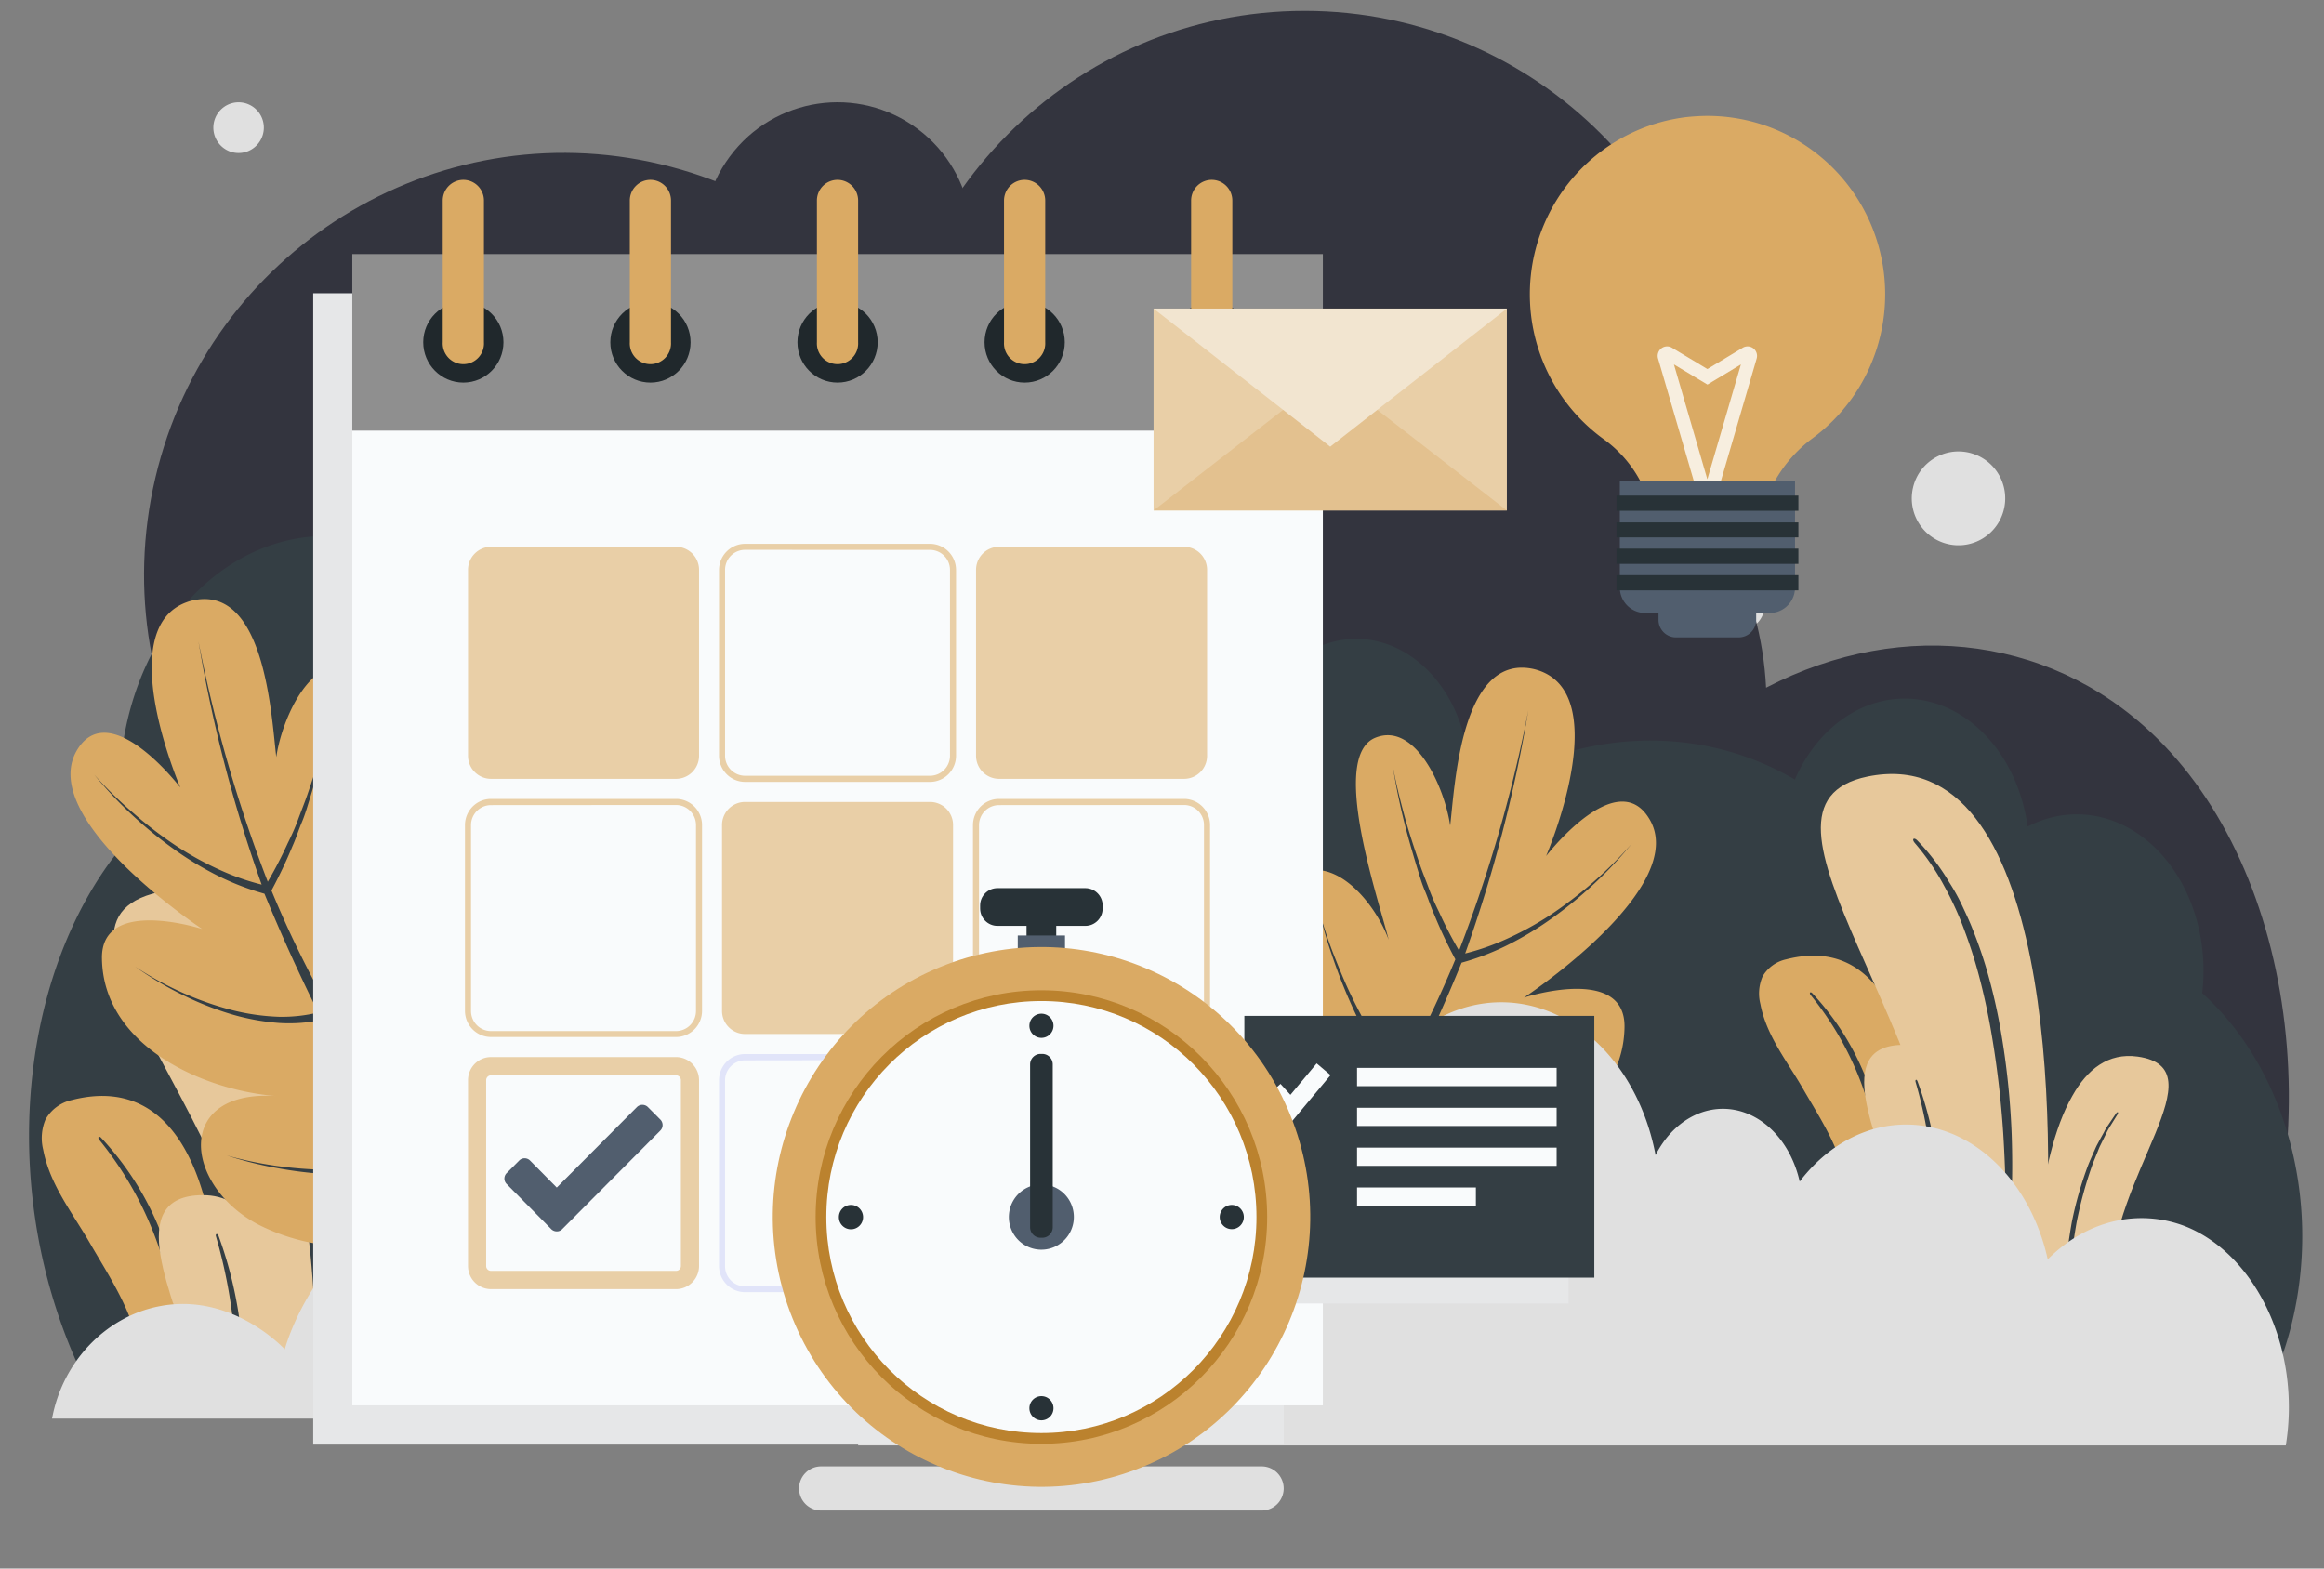 <svg width="240" height="162" fill="none" xmlns="http://www.w3.org/2000/svg"><rect width="100%" height="100%" fill="#808080" stroke="none"/><path d="M173.236 13.785c-.7 0-1.394.044-2.088.107a18.323 18.323 0 0 0-9.932 4.398 18.462 18.462 0 0 0-5.723 9.265 18.519 18.519 0 0 0 .487 10.892 18.43 18.43 0 0 0 6.526 8.712 12.655 12.655 0 0 1 3.749 4.313h-2.105v1.512h-.35v1.6h.35v1.168h-.35v1.57h.35v1.167h-.35v1.57h.35v1.167h-.35V62.8h.381c.069.64.371 1.23.847 1.66.476.43 1.093.668 1.734.669h1.399v.716c.002.48.193.94.531 1.28.339.34.797.532 1.275.534h6.456c.479 0 .938-.192 1.277-.532.338-.34.529-.801.529-1.282v-.716h1.399a2.605 2.605 0 0 0 1.735-.67c.477-.43.781-1.02.853-1.659h.375v-1.575h-.35v-1.168h.35V58.49h-.35v-1.167h.35v-1.57h-.35v-1.167h.35v-1.57h-.35v-1.512h-2.081a14.191 14.191 0 0 1 3.924-4.438 18.427 18.427 0 0 0 6.596-9.229 18.508 18.508 0 0 0-.046-11.36 18.423 18.423 0 0 0-6.67-9.176 18.292 18.292 0 0 0-10.76-3.502l.032-.013ZM152.953 37.471h-36.139v20.325h36.139V37.47ZM206.95 52.58c.61-2.604-.997-5.213-3.591-5.826-2.594-.613-5.191 1.002-5.801 3.607-.61 2.605.998 5.214 3.591 5.827 2.594.613 5.191-1.002 5.801-3.607Z" fill="#E0E0E0"/><path d="M228.25 145.127H13.692c-11.719-24.292-7.057-54.396 8.773-69.158 12.28-11.442 29.909-12.395 44.669-2.467-.388-3.388.083-6.84 1.349-9.881 1.265-3.041 3.263-5.52 5.715-7.093 2.453-1.573 5.24-2.163 7.974-1.69 2.736.475 5.284 1.99 7.294 4.337.907-2.524 6.623-17.848 20.339-23.218 12.452-4.866 26.561.366 35.895 13.335 3.383-2.967 7.345-4.76 11.476-5.196 4.13-.436 8.28.503 12.02 2.718 3.739 2.216 6.934 5.629 9.252 9.886 2.319 4.256 3.678 9.203 3.936 14.328 14.267-7.422 30.301-5.29 41.077 5.932 14.577 15.166 17.69 45.024 4.789 68.167Z" fill="#33343E"/><path d="M100.45 69.355c5.501-23.412-8.934-46.87-32.242-52.396-23.308-5.525-46.662 8.974-52.163 32.386-5.501 23.412 8.934 46.87 32.242 52.396 23.308 5.525 46.662-8.974 52.163-32.386Z" fill="#33343E"/><path d="M134.729 88.234c23.949 0 43.363-19.5 43.363-43.555S158.678 1.124 134.729 1.124c-23.948 0-43.362 19.5-43.362 43.555s19.414 43.555 43.362 43.555Z" fill="#33343E"/><path d="M97.618 32.815c4.573-6.174 3.298-14.904-2.85-19.498-6.147-4.594-14.837-3.312-19.41 2.862-4.574 6.174-3.299 14.904 2.848 19.498 6.147 4.594 14.838 3.312 19.412-2.862Z" fill="#33343E"/><path d="M227.418 102.59c.273-2.297.141-4.64-.387-6.868-.528-2.229-1.439-4.29-2.671-6.045-1.232-1.755-2.756-3.16-4.468-4.122-1.713-.962-3.573-1.456-5.454-1.45-1.732.003-3.446.432-5.042 1.261-.453-3.262-1.72-6.268-3.623-8.599-1.903-2.33-4.348-3.87-6.994-4.405-2.647-.535-5.362-.037-7.768 1.424-2.406 1.461-4.383 3.812-5.655 6.726-10.16-5.927-22.813-5.34-33.715 1.948.342-2.965-.072-5.987-1.184-8.649-1.111-2.661-2.865-4.83-5.02-6.208-2.154-1.377-4.602-1.894-7.005-1.479-2.402.415-4.641 1.742-6.406 3.796-.792-2.22-5.798-15.616-17.88-20.32-10.942-4.255-23.33.328-31.528 11.676-2.37-2.071-5.07-3.496-7.92-4.178a16.66 16.66 0 0 0-8.613.22c-2.825.829-5.475 2.39-7.773 4.582-2.297 2.191-4.19 4.962-5.552 8.127-2.3-5.753-6.222-10.271-11.032-12.704s-10.174-2.612-15.083-.505c-4.91 2.107-9.025 6.356-11.574 11.947-2.548 5.59-3.353 12.138-2.263 18.41-11.458 13.669-13.553 38.521-2.672 57.952h223.279c3.659-6.666 5.081-14.824 3.966-22.757-1.114-7.933-4.678-15.024-9.942-19.78h-.021Z" fill="#343E44"/><path d="M22.34 140.843h-7.935c0-4.275-2.806-8.487-4.9-12.077l-.2-.345c-1.806-3.139-4.149-6.039-4.843-9.679a4.93 4.93 0 0 1 .25-3.139 4.15 4.15 0 0 1 2.693-1.989c13.236-3.403 15.998 14.33 14.936 27.229Z" fill="#DAAA64"/><path d="M18.927 140.842h-.343a36.292 36.292 0 0 0-.506-5.392 40.161 40.161 0 0 0-1.575-6.339 36.028 36.028 0 0 0-6.25-11.386c-.224-.289 0-.446.213-.189a30.674 30.674 0 0 1 6.718 11.349 34.372 34.372 0 0 1 1.468 6.478c.248 1.815.34 3.648.275 5.479Z" fill="#343E44"/><path d="M36.494 140.842h8.074c0-10.4 11.717-20.613 2.88-21.718-3.124-.395-5.38 1.224-6.98 3.735-3.974 6.239-3.974 17.983-3.974 17.983Z" fill="url(#a)"/><path d="M27.653 140.843h9.91c1.62-14.977 1.176-52.538-20.421-48.847-16.573 2.83 10.086 24.467 10.51 48.847Z" fill="#E7C89B"/><path d="M22.23 100.269a26.631 26.631 0 0 1 3.343 4.852 37.306 37.306 0 0 1 2.455 5.367 53.616 53.616 0 0 1 1.756 5.649c.482 1.883.9 3.841 1.25 5.794a109.134 109.134 0 0 1 1.356 11.775c.15 2.385.25 4.764.269 7.143h.675a95.002 95.002 0 0 0 0-7.187 88.034 88.034 0 0 0-1.25-11.926 65.126 65.126 0 0 0-1.306-5.869 48.886 48.886 0 0 0-1.925-5.724c-.362-.936-.793-1.84-1.25-2.75-.456-.91-.918-1.789-1.456-2.636a26.016 26.016 0 0 0-3.643-4.777c-.394-.445-.675-.188-.275.289Z" fill="#343E44"/><path d="M19.86 140.842h8.23s2.168-17.412-7.143-17.405c-8.48.006-2.818 10.771-1.087 17.405Z" fill="#E7C89B"/><path d="M22.31 127.718a52.94 52.94 0 0 1 2.031 12.108l.056.992h.713c0-.352 0-.697-.05-1.049a41.681 41.681 0 0 0-2.5-12.152c-.125-.276-.35-.182-.25.101ZM39.582 140.843h.519a72.11 72.11 0 0 1 .718-4.714 49.368 49.368 0 0 1 1.744-6.434c.194-.521.418-1.036.625-1.55.106-.258.2-.515.318-.772l.37-.741.368-.753c.118-.251.252-.494.4-.728l.88-1.425c.182-.289 0-.415-.168-.113l-.943 1.393c-.16.231-.304.472-.432.722l-.425.734-.4.747c-.124.251-.23.509-.35.766-.218.521-.456 1.03-.662 1.551a41.876 41.876 0 0 0-1.875 6.496 63.09 63.09 0 0 0-.687 4.821Z" fill="#343E44"/><path d="M50.76 99.584c-3.511-1.883-8.423 5.737-8.423 5.737 1.687-5.184 7.38-18.516 2.43-21.812-4.018-2.68-8.41 2.473-9.892 6.472 1.181-4.608 6.1-18.95 1.375-20.871-4.124-1.67-7.149 5.134-7.717 9.076C28.026 74.1 27.4 60.241 19.82 62.03c-7.317 1.883-3.124 14.644-1.206 19.295-2.193-2.762-7.692-8.418-10.548-4.03C3.43 84.407 20.884 95.95 20.884 95.95s-10.455-3.383-10.355 3.032c.113 9.107 10.623 13.759 18.397 14.248-11.073-.966-9.998 9.29-2.124 13.307a21.015 21.015 0 0 0 20.909-1.255c4.143-4.469 8.392-22.848 3.05-25.698Z" fill="#DAAA64"/><path d="M46.506 111.668a50.675 50.675 0 0 1-1.519 4.13 29.769 29.769 0 0 1-1.468 3.007 120.1 120.1 0 0 1-9.33-14.105 45.875 45.875 0 0 0 2.5-3.898 53.055 53.055 0 0 0 2.268-4.594c.681-1.563 1.3-3.17 1.875-4.783a44.917 44.917 0 0 0 1.387-4.896 45.098 45.098 0 0 1-1.556 4.82c-.625 1.582-1.25 3.139-2 4.658-.75 1.519-1.556 3.019-2.418 4.394a40.832 40.832 0 0 1-2.425 3.496 109.973 109.973 0 0 1-5.786-11.926 49.168 49.168 0 0 0 2.18-4.601c.363-.804.625-1.663.97-2.48.343-.816.586-1.694.843-2.51.518-1.682 1.018-3.409 1.425-5.129.406-1.72.78-3.452 1.03-5.197-.312 1.733-.73 3.44-1.2 5.129a86.955 86.955 0 0 1-1.586 5.021c-.288.822-.625 1.645-.925 2.467-.3.822-.663 1.625-1.05 2.404a42.925 42.925 0 0 1-2.069 3.992 147.126 147.126 0 0 1-7.155-24.813 146.777 146.777 0 0 0 6.524 25.108 24.915 24.915 0 0 1-4.124-1.431 32.699 32.699 0 0 1-4.612-2.51 40.846 40.846 0 0 1-4.374-3.328 42.365 42.365 0 0 1-4.175-4.08 43.134 43.134 0 0 0 8.35 7.777 33.64 33.64 0 0 0 4.617 2.762c1.48.723 3.02 1.309 4.606 1.751a188.013 188.013 0 0 0 5.555 12.266c-1.34.326-2.715.475-4.093.445a22.87 22.87 0 0 1-4.95-.728 31.658 31.658 0 0 1-4.998-1.77 33.923 33.923 0 0 1-4.875-2.687 34.459 34.459 0 0 0 4.843 2.894 31.91 31.91 0 0 0 5 1.996c1.642.495 3.333.809 5.043.935a16.18 16.18 0 0 0 4.411-.326c2.666 5.02 5.68 9.844 9.024 14.437a26.17 26.17 0 0 1-3.75.759c-1.613.213-3.24.309-4.867.289a41.225 41.225 0 0 1-5.062-.395 39.943 39.943 0 0 1-5.168-1.08 39.75 39.75 0 0 0 5.186 1.299 41.64 41.64 0 0 0 5.125.628c1.666.092 3.337.065 4.999-.082a27.072 27.072 0 0 0 4.068-.684 120.464 120.464 0 0 0 13.167 15.065l1.431-1.569a118.432 118.432 0 0 1-13.354-14.481 32.59 32.59 0 0 0 1.468-3.39c.5-1.399.963-2.824 1.35-4.268a99.216 99.216 0 0 0 1.062-4.331c.32-1.444.625-2.9.844-4.35a64.696 64.696 0 0 1-1.019 4.287 104.997 104.997 0 0 1-1.243 4.206Z" fill="#343E44"/><path d="M127.526 106.665c3.518-1.883 8.43 5.737 8.43 5.737-1.693-5.184-7.38-18.517-2.431-21.812 4.018-2.68 8.405 2.473 9.886 6.471-1.181-4.607-6.093-18.95-1.375-20.87 4.131-1.67 7.149 5.134 7.724 9.076.488-4.086 1.1-17.945 8.705-16.15 7.318 1.883 3.125 14.637 1.206 19.289 2.194-2.743 7.712-8.393 10.549-3.999 4.661 7.074-12.836 18.624-12.836 18.624s10.461-3.409 10.38 3.032c-.113 9.107-10.624 13.759-18.397 14.254 11.079-.973 9.998 9.284 2.13 13.301a21.023 21.023 0 0 1-20.915-1.255c-4.15-4.457-8.399-22.848-3.056-25.698Z" fill="#DAAA64"/><path d="M131.762 118.754a51.22 51.22 0 0 0 1.518 4.124 29.777 29.777 0 0 0 1.475 3.007 120.113 120.113 0 0 0 9.33-14.104 42.457 42.457 0 0 1-2.469-3.898 55.099 55.099 0 0 1-4.111-9.378 46.575 46.575 0 0 1-1.394-4.89 46.93 46.93 0 0 0 1.556 4.815c.625 1.581 1.25 3.138 2 4.657a55.616 55.616 0 0 0 2.418 4.425 39.865 39.865 0 0 0 2.425 3.496 108.096 108.096 0 0 0 5.786-11.926 48.277 48.277 0 0 1-2.174-4.607c-.363-.803-.625-1.657-.975-2.48-.35-.822-.588-1.694-.844-2.51-.512-1.682-1.012-3.408-1.425-5.128-.412-1.72-.774-3.453-1.031-5.198.313 1.733.738 3.44 1.2 5.135.463 1.695 1.025 3.383 1.594 5.022.281.828.625 1.644.925 2.466.3.823.656 1.626 1.043 2.404a42.105 42.105 0 0 0 2.069 3.992 146.068 146.068 0 0 0 7.155-24.812 146.699 146.699 0 0 1-6.524 25.108 24.555 24.555 0 0 0 4.124-1.432 33.314 33.314 0 0 0 4.618-2.51 43.254 43.254 0 0 0 4.375-3.333 42.286 42.286 0 0 0 4.086-4.061 43.145 43.145 0 0 1-8.348 7.776 33.682 33.682 0 0 1-4.618 2.762 26.397 26.397 0 0 1-4.606 1.752 183.144 183.144 0 0 1-5.549 12.265c1.337.326 2.711.475 4.087.445a22.744 22.744 0 0 0 4.949-.728 30.868 30.868 0 0 0 4.999-1.77 34.307 34.307 0 0 0 4.881-2.686 34.905 34.905 0 0 1-4.843 2.893 31.732 31.732 0 0 1-4.999 1.996 23.465 23.465 0 0 1-5.043.936 16.417 16.417 0 0 1-4.406-.321 121.454 121.454 0 0 1-9.03 14.437 26.05 26.05 0 0 0 3.749.76 34.24 34.24 0 0 0 4.906.276 39.796 39.796 0 0 0 5.068-.396 39.533 39.533 0 0 0 5.162-1.079 39.738 39.738 0 0 1-5.187 1.299 41.462 41.462 0 0 1-5.124.628 34.92 34.92 0 0 1-5-.082 27.335 27.335 0 0 1-4.068-.684 120.426 120.426 0 0 1-13.16 15.065l-1.437-1.57a118.45 118.45 0 0 0 13.366-14.549 30.259 30.259 0 0 1-1.468-3.39 52.856 52.856 0 0 1-1.35-4.268c-.387-1.444-.75-2.888-1.069-4.331-.318-1.444-.625-2.9-.837-4.35a64.7 64.7 0 0 0 1.019 4.287c.393 1.425.781 2.843 1.206 4.243Z" fill="#343E44"/><path d="M197.86 123.563h-7.137c0-3.842-2.499-7.627-4.374-10.853l-.181-.314c-1.625-2.812-3.75-5.429-4.375-8.706a4.415 4.415 0 0 1 .231-2.843 3.721 3.721 0 0 1 2.431-1.764c11.874-3.057 14.361 12.88 13.405 24.48Z" fill="#DAAA64"/><path d="M194.791 123.563h-.306a33.431 33.431 0 0 0-.456-4.852 35.589 35.589 0 0 0-1.413-5.693 32.47 32.47 0 0 0-5.624-10.238c-.206-.264 0-.402.188-.169a27.63 27.63 0 0 1 6.042 10.2 30.98 30.98 0 0 1 1.325 5.824c.222 1.633.303 3.281.244 4.928Z" fill="#343E44"/><path d="M210.135 132.643h7.825c0-11.263 11.348-22.315 2.788-23.517-3.044-.423-5.212 1.331-6.734 4.052-3.879 6.751-3.879 19.465-3.879 19.465Z" fill="#E7C89B"/><path d="M202.197 132.643h8.809c1.44-16.069 1.044-56.365-18.15-52.44-14.722 3.064 8.964 26.28 9.341 52.44Z" fill="#E7C89B"/><path d="M197.759 87.088a24.059 24.059 0 0 1 3.006 4.394 33.565 33.565 0 0 1 2.187 4.826 49.074 49.074 0 0 1 1.575 5.072c.437 1.72.806 3.455 1.106 5.204a100.115 100.115 0 0 1 1.25 10.589c.131 2.14.218 4.281.237 6.421h.625a92.909 92.909 0 0 0 0-6.465 80.303 80.303 0 0 0-1.137-10.752 58.21 58.21 0 0 0-1.175-5.279 45.1 45.1 0 0 0-1.719-5.129c-.325-.84-.718-1.657-1.099-2.473a20.35 20.35 0 0 0-1.313-2.366 23.2 23.2 0 0 0-3.268-4.293c-.381-.408-.656-.183-.275.25Z" fill="#343E44"/><path d="M195.628 123.563h7.374s1.95-15.655-6.424-15.649c-7.592.007-2.506 9.686-.95 15.649Z" fill="#E7C89B"/><path d="M197.833 111.781a47.576 47.576 0 0 1 1.825 10.916c0 .301.031.627.05.897h.625c0-.32-.032-.627-.05-.941a37.542 37.542 0 0 0-2.244-10.928c-.1-.327-.3-.22-.206.056ZM213.355 130.498h.469c.169-1.419.381-2.837.625-4.243a42.883 42.883 0 0 1 1.569-5.781c.168-.471.368-.929.549-1.388.1-.232.182-.47.288-.696l.331-.672.331-.672c.107-.226.226-.446.357-.659l.781-1.255c.162-.264.031-.377-.15-.107l-.85 1.256c-.143.21-.27.43-.381.659l-.369.665-.356.665c-.119.226-.206.459-.319.691-.194.464-.412.923-.594 1.393a37.924 37.924 0 0 0-1.674 5.838 59.957 59.957 0 0 0-.607 4.306Z" fill="#343E44"/><path d="M16.51 134.899c7.293-1.394 12.555 4.105 12.899 4.456.319-1.13 3.5-11.512 13.804-15.184a21.786 21.786 0 0 1 14.236 0 10.248 10.248 0 0 1-.478-5.596 10.225 10.225 0 0 1 2.543-5.002 10.156 10.156 0 0 1 4.792-2.894 10.121 10.121 0 0 1 5.59.091 20.131 20.131 0 0 1 8.8-7.564 20.024 20.024 0 0 1 11.495-1.431 20.072 20.072 0 0 1 10.373 5.176 20.211 20.211 0 0 1 5.808 10.065 10.133 10.133 0 0 1 4.324-3.781 10.078 10.078 0 0 1 10.88 1.6 10.17 10.17 0 0 1 3.062 4.867 18.62 18.62 0 0 1 8.3-5.052 18.554 18.554 0 0 1 9.704-.175 18.612 18.612 0 0 1 8.475 4.75 18.733 18.733 0 0 1 4.948 8.386 18.933 18.933 0 0 1 8.28-3.85 18.888 18.888 0 0 1 9.111.479c9.055 2.863 14.76 12.51 12.786 22.277H5.375c1.1-5.932 5.587-10.57 11.136-11.618Z" fill="#E0E0E0"/><path d="M97.692 137.484c5.924-1.416 10.228 4.198 10.509 4.53.259-1.148 2.847-11.695 11.252-15.434 3.758-1.619 7.84-1.619 11.598 0a12.855 12.855 0 0 1-.393-5.707c.299-1.911 1.021-3.678 2.084-5.099 1.062-1.421 2.422-2.44 3.925-2.939a6.693 6.693 0 0 1 4.572.116c1.737-3.389 4.231-6.062 7.173-7.688 2.941-1.626 6.2-2.132 9.369-1.456 3.169.677 6.11 2.507 8.455 5.262 2.345 2.754 3.992 6.312 4.735 10.231.853-1.681 2.077-3.016 3.522-3.845 1.446-.829 3.052-1.117 4.626-.828 1.573.289 3.046 1.141 4.241 2.455 1.195 1.313 2.062 3.032 2.495 4.949 1.853-2.431 4.187-4.203 6.765-5.136a12.251 12.251 0 0 1 7.91-.178c2.602.817 4.986 2.483 6.908 4.828 1.922 2.346 3.313 5.287 4.033 8.525 1.963-1.973 4.28-3.316 6.752-3.913a12.48 12.48 0 0 1 7.429.487c7.345 2.916 12.011 12.716 10.401 22.644H88.615c.892-6.023 4.549-10.738 9.077-11.804Z" fill="#E0E0E0"/><path d="M132.575 30.288H32.345v118.909h100.23V30.288Z" fill="#E6E7E8" style="mix-blend-mode:multiply"/><path d="M136.612 44.474H36.382v100.675h100.23V44.474Z" fill="#F9FBFC"/><path d="M136.612 26.24H36.382v18.234h100.23V26.24Z" fill="#8F8F8F"/><path d="M69.816 56.475h-19.11a2.38 2.38 0 0 0-2.374 2.385v19.195a2.38 2.38 0 0 0 2.375 2.385h19.11a2.38 2.38 0 0 0 2.374-2.385V58.86a2.38 2.38 0 0 0-2.375-2.385ZM96.042 80.754H76.94a2.687 2.687 0 0 1-1.898-.793 2.71 2.71 0 0 1-.789-1.906V58.866c.002-.715.285-1.4.789-1.906a2.687 2.687 0 0 1 1.898-.793h19.103a2.687 2.687 0 0 1 1.899.793c.503.505.787 1.191.789 1.906v19.189a2.711 2.711 0 0 1-.79 1.906 2.687 2.687 0 0 1-1.898.793ZM76.94 56.789c-.547 0-1.071.218-1.458.606a2.076 2.076 0 0 0-.604 1.465V78.05c0 .549.217 1.076.604 1.464.387.389.911.607 1.458.607h19.103c.547 0 1.072-.218 1.459-.607.386-.388.604-.915.604-1.464V58.866c0-.549-.218-1.076-.604-1.464a2.058 2.058 0 0 0-1.459-.607l-19.103-.006ZM122.281 56.475h-19.109a2.38 2.38 0 0 0-2.375 2.385v19.195a2.38 2.38 0 0 0 2.375 2.385h19.109a2.38 2.38 0 0 0 2.375-2.385V58.86a2.38 2.38 0 0 0-2.375-2.385ZM69.808 107.105H50.705a2.689 2.689 0 0 1-1.899-.793 2.71 2.71 0 0 1-.788-1.906V85.211c.001-.715.285-1.401.788-1.907a2.688 2.688 0 0 1 1.899-.792h19.103c.713 0 1.397.284 1.902.79.505.506.79 1.192.791 1.909v19.195a2.712 2.712 0 0 1-.79 1.909c-.506.506-1.19.79-1.903.79ZM50.705 83.152c-.547 0-1.072.218-1.459.607a2.076 2.076 0 0 0-.604 1.464v19.195c0 .55.218 1.076.604 1.465a2.06 2.06 0 0 0 1.459.607h19.103c.548 0 1.073-.218 1.46-.607.388-.388.607-.915.608-1.465V85.211a2.082 2.082 0 0 0-.608-1.465 2.064 2.064 0 0 0-1.46-.606l-19.103.012ZM96.049 82.826h-19.11a2.38 2.38 0 0 0-2.374 2.385v19.195a2.38 2.38 0 0 0 2.374 2.385h19.11a2.38 2.38 0 0 0 2.374-2.385V85.211a2.38 2.38 0 0 0-2.374-2.385ZM122.275 107.105h-19.109a2.69 2.69 0 0 1-1.899-.793 2.71 2.71 0 0 1-.788-1.906V85.211a2.71 2.71 0 0 1 .788-1.907 2.689 2.689 0 0 1 1.899-.792h19.109a2.69 2.69 0 0 1 1.899.792 2.71 2.71 0 0 1 .788 1.907v19.195a2.71 2.71 0 0 1-.788 1.906 2.691 2.691 0 0 1-1.899.793Zm-19.109-23.953a2.06 2.06 0 0 0-1.459.607 2.079 2.079 0 0 0-.604 1.464v19.195c0 .55.218 1.076.604 1.465.387.388.912.607 1.459.607h19.109c.547 0 1.072-.219 1.458-.607.387-.389.604-.915.604-1.465V85.211a2.073 2.073 0 0 0-1.273-1.914 2.052 2.052 0 0 0-.789-.157l-19.109.012ZM69.81 111.059a.492.492 0 0 1 .358.144.51.51 0 0 1 .148.358v19.194a.503.503 0 0 1-.506.503H50.707a.5.5 0 0 1-.5-.503v-19.194a.503.503 0 0 1 .5-.502H69.81Zm0-1.883H50.707a2.37 2.37 0 0 0-1.68.698 2.39 2.39 0 0 0-.695 1.687v19.194c0 .633.25 1.24.696 1.687a2.37 2.37 0 0 0 1.679.699H69.81c.63 0 1.235-.251 1.681-.699a2.396 2.396 0 0 0 .7-1.687v-19.194a2.397 2.397 0 0 0-.7-1.687 2.376 2.376 0 0 0-1.68-.698Z" fill="#E9CFA7"/><path d="M96.042 133.455H76.94a2.689 2.689 0 0 1-1.898-.793 2.709 2.709 0 0 1-.789-1.906v-19.195a2.713 2.713 0 0 1 .789-1.907 2.688 2.688 0 0 1 1.898-.792h19.103a2.688 2.688 0 0 1 1.899.792c.503.506.787 1.192.789 1.907v19.195a2.71 2.71 0 0 1-.79 1.906 2.689 2.689 0 0 1-1.898.793Zm-19.103-23.94c-.547 0-1.071.218-1.458.606a2.078 2.078 0 0 0-.604 1.465v19.195c0 .549.217 1.076.604 1.465.387.388.911.606 1.458.606h19.103c.547 0 1.072-.218 1.459-.606.386-.389.604-.916.604-1.465v-19.22c0-.549-.218-1.076-.604-1.465a2.059 2.059 0 0 0-1.459-.606l-19.103.025ZM122.281 109.176h-19.109a2.38 2.38 0 0 0-2.375 2.385v19.194a2.38 2.38 0 0 0 2.375 2.386h19.109a2.38 2.38 0 0 0 2.375-2.386v-19.194a2.38 2.38 0 0 0-2.375-2.385Z" fill="#E1E4F9"/><path d="M125.137 39.515c2.288 0 4.143-1.864 4.143-4.162s-1.855-4.162-4.143-4.162-4.143 1.864-4.143 4.162 1.855 4.162 4.143 4.162Z" fill="#20282C"/><path d="M125.132 18.575a2.126 2.126 0 0 0-1.503.629 2.146 2.146 0 0 0-.622 1.511v14.638a2.141 2.141 0 0 0 2.128 2.256 2.123 2.123 0 0 0 1.547-.668 2.146 2.146 0 0 0 .581-1.588V20.715c0-.567-.225-1.112-.624-1.513a2.128 2.128 0 0 0-1.507-.627Z" fill="#DAAA64"/><path d="M47.85 39.515c2.288 0 4.143-1.864 4.143-4.162s-1.855-4.162-4.143-4.162-4.143 1.864-4.143 4.162 1.855 4.162 4.143 4.162Z" fill="#20282C"/><path d="M47.845 18.575a2.126 2.126 0 0 0-1.503.629 2.146 2.146 0 0 0-.622 1.511v14.638a2.15 2.15 0 0 0 .58 1.588 2.13 2.13 0 0 0 1.548.668 2.122 2.122 0 0 0 1.547-.668 2.142 2.142 0 0 0 .58-1.588V20.715c0-.567-.224-1.112-.624-1.513a2.126 2.126 0 0 0-1.506-.627Z" fill="#DAAA64"/><path d="M67.172 39.515c2.289 0 4.144-1.864 4.144-4.162s-1.855-4.162-4.144-4.162c-2.288 0-4.143 1.864-4.143 4.162s1.855 4.162 4.143 4.162Z" fill="#20282C"/><path d="M67.165 18.575a2.126 2.126 0 0 0-1.503.629 2.145 2.145 0 0 0-.622 1.511v14.638a2.151 2.151 0 0 0 .581 1.588 2.13 2.13 0 0 0 1.547.668 2.122 2.122 0 0 0 1.547-.668 2.143 2.143 0 0 0 .58-1.588V20.715c0-.567-.224-1.112-.623-1.513a2.126 2.126 0 0 0-1.507-.627Z" fill="#DAAA64"/><path d="M86.495 39.515c2.288 0 4.143-1.864 4.143-4.162s-1.855-4.162-4.143-4.162-4.143 1.864-4.143 4.162 1.855 4.162 4.143 4.162Z" fill="#20282C"/><path d="M86.487 18.575a2.126 2.126 0 0 0-1.503.629 2.146 2.146 0 0 0-.621 1.511v14.638a2.148 2.148 0 0 0 .58 1.588 2.13 2.13 0 0 0 1.547.668 2.122 2.122 0 0 0 1.547-.668 2.142 2.142 0 0 0 .581-1.588V20.715c0-.567-.224-1.112-.624-1.513a2.126 2.126 0 0 0-1.507-.627Z" fill="#DAAA64"/><path d="M105.817 39.515c2.288 0 4.143-1.864 4.143-4.162s-1.855-4.162-4.143-4.162-4.143 1.864-4.143 4.162 1.855 4.162 4.143 4.162Z" fill="#20282C"/><path d="M105.809 18.575a2.124 2.124 0 0 0-1.502.629 2.142 2.142 0 0 0-.622 1.511v14.638a2.14 2.14 0 0 0 1.286 2.082 2.12 2.12 0 0 0 2.389-.494 2.146 2.146 0 0 0 .58-1.588V20.715c0-.567-.224-1.112-.624-1.513a2.124 2.124 0 0 0-1.507-.627Z" fill="#DAAA64"/><path d="m68.196 115.634-1.293-1.299a.806.806 0 0 0-1.125 0l-8.28 8.317-2.756-2.787a.796.796 0 0 0-.871-.178.788.788 0 0 0-.26.178l-1.287 1.293a.797.797 0 0 0 0 1.13l4.605 4.657c.152.15.356.234.569.233a.76.76 0 0 0 .562-.233l10.136-10.181a.788.788 0 0 0 .231-.565.807.807 0 0 0-.23-.565Z" fill="#515E6E"/><path d="M130.3 156.008H84.788a2.275 2.275 0 0 1-1.602-.669 2.291 2.291 0 0 1-.667-1.61 2.289 2.289 0 0 1 .667-1.609 2.266 2.266 0 0 1 1.602-.669H130.3a2.266 2.266 0 0 1 1.602.669c.425.427.665 1.005.666 1.609a2.288 2.288 0 0 1-.666 1.61 2.275 2.275 0 0 1-1.602.669Z" fill="#E0E0E0"/><path d="M155.613 31.866h-36.482v20.852h36.482V31.866Z" fill="#E9CFA7"/><path d="m119.131 52.724 18.241-14.173 18.241 14.173h-36.482Z" fill="#E3C18F"/><path d="m155.613 31.873-18.241 14.26-18.241-14.26h36.482Z" fill="#F2E5D0"/><path d="M161.982 107.587h-36.138v27.035h36.138v-27.035Z" fill="#E6E7E8" style="mix-blend-mode:multiply"/><path d="M164.644 104.92h-36.138v27.034h36.138V104.92Z" fill="#343E44"/><path d="M140.143 112.176h20.609v-1.883h-20.609M140.143 116.293h20.609v-1.883h-20.609M130.85 113.218l2.474 2.712 4.081-4.89-1.431-1.211-2.712 3.245-1.025-1.13-1.387 1.274ZM140.143 120.411h20.609v-1.883h-20.609M140.143 124.529h12.273v-1.883h-12.273" fill="#F9FBFC"/><path d="M27.247 13.183a2.625 2.625 0 0 1-1.609 2.418 2.595 2.595 0 0 1-2.84-.567 2.622 2.622 0 0 1 .395-4.027 2.597 2.597 0 0 1 3.29.325c.49.491.764 1.157.764 1.851Z" fill="#E0E0E0"/><path d="M173.098 65.833h6.456c.479 0 .938-.192 1.277-.532.338-.34.529-.801.529-1.282v-.98h-10.086V64a1.826 1.826 0 0 0 .528 1.302 1.804 1.804 0 0 0 1.296.532Z" fill="#515E6E"/><path d="M183.29 49.682a14.12 14.12 0 0 1 3.925-4.444 18.43 18.43 0 0 0 6.596-9.23 18.506 18.506 0 0 0-.047-11.363 18.425 18.425 0 0 0-6.673-9.175 18.294 18.294 0 0 0-10.762-3.5c-.694 0-1.388.045-2.088.114a18.315 18.315 0 0 0-9.936 4.396 18.447 18.447 0 0 0-5.725 9.267 18.512 18.512 0 0 0 .491 10.895 18.427 18.427 0 0 0 6.534 8.71 12.678 12.678 0 0 1 3.781 4.318" fill="#DAAA64"/><path d="m177.66 49.877 3.749-12.842a.985.985 0 0 0-.338-1.053.97.97 0 0 0-1.099-.065l-3.649 2.197-3.656-2.197a.97.97 0 0 0-1.099.065.977.977 0 0 0-.338 1.053l3.749 12.842a.695.695 0 0 0 .862.47.7.7 0 0 0 .469-.866l-3.443-11.844 3.462 2.084 3.456-2.084-3.456 11.826a.682.682 0 0 0-.033.276.695.695 0 0 0 1.036.548.69.69 0 0 0 .328-.435v.025Z" fill="#F7EEDF"/><path d="M182.76 63.31h-12.867a2.608 2.608 0 0 1-1.847-.77 2.629 2.629 0 0 1-.765-1.855v-11.01h18.091v11.01c0 .696-.275 1.364-.765 1.856a2.606 2.606 0 0 1-1.847.768Z" fill="#515E6E"/><path d="M166.93 58.237h18.791v-1.569H166.93v1.57Zm0 2.737h18.791v-1.57H166.93v1.57Zm0-5.473h18.791v-1.544H166.93V55.5Zm0-4.313v1.57h18.791v-1.57H166.93ZM109.078 94.677h-3.068v4.902h3.068v-4.902Z" fill="#283237"/><path d="M112.084 91.726h-9.08c-.987 0-1.787.804-1.787 1.795v.308c0 .991.8 1.795 1.787 1.795h9.08c.987 0 1.787-.804 1.787-1.795v-.308c0-.991-.8-1.795-1.787-1.795Z" fill="#283237"/><path d="M109.984 96.616h-4.88v4.902h4.88v-4.902Z" fill="#515E6E"/><path d="M118.01 151.501c14.195-5.798 21.023-22.057 15.25-36.315-5.772-14.258-21.959-21.116-36.154-15.317-14.195 5.798-21.022 22.057-15.25 36.315 5.773 14.258 21.96 21.115 36.154 15.317Z" fill="#DAAA64"/><path d="M107.546 149.115c12.876 0 23.315-10.485 23.315-23.419 0-12.934-10.439-23.419-23.315-23.419-12.877 0-23.316 10.485-23.316 23.419 0 12.934 10.44 23.419 23.316 23.419Z" fill="#BB822E"/><path d="M107.547 148.005c12.266 0 22.209-9.988 22.209-22.308 0-12.321-9.943-22.308-22.209-22.308s-22.21 9.987-22.21 22.308c0 12.32 9.944 22.308 22.21 22.308Z" fill="#F9FBFC"/><path d="M110.897 125.697a3.378 3.378 0 0 1-2.072 3.114 3.34 3.34 0 0 1-3.657-.731 3.38 3.38 0 0 1 .509-5.186 3.349 3.349 0 0 1 4.966 1.512c.169.409.255.848.254 1.291Z" fill="#515E6E"/><path d="M107.635 108.849h-.175c-.597 0-1.081.486-1.081 1.086v16.816c0 .599.484 1.085 1.081 1.085h.175c.597 0 1.081-.486 1.081-1.085v-16.816c0-.6-.484-1.086-1.081-1.086ZM107.548 107.192c.687 0 1.244-.559 1.244-1.249 0-.69-.557-1.249-1.244-1.249-.687 0-1.243.559-1.243 1.249 0 .69.556 1.249 1.243 1.249ZM107.548 146.693c.687 0 1.244-.559 1.244-1.249 0-.69-.557-1.249-1.244-1.249-.687 0-1.243.559-1.243 1.249 0 .69.556 1.249 1.243 1.249ZM87.88 124.448a1.245 1.245 0 0 1 1.155.775 1.26 1.26 0 0 1-.27 1.368 1.248 1.248 0 0 1-2.134-.888 1.248 1.248 0 0 1 1.25-1.255ZM127.206 126.946c.687 0 1.244-.559 1.244-1.249 0-.69-.557-1.249-1.244-1.249-.686 0-1.243.559-1.243 1.249 0 .69.557 1.249 1.243 1.249Z" fill="#283237"/><defs><linearGradient id="a" x1="43.618" y1="119.068" x2="43.618" y2="140.842" gradientUnits="userSpaceOnUse"><stop stop-color="#435DF1"/><stop offset=".33" stop-color="#4333F1"/><stop offset="1" stop-color="#4C008C"/></linearGradient></defs></svg>